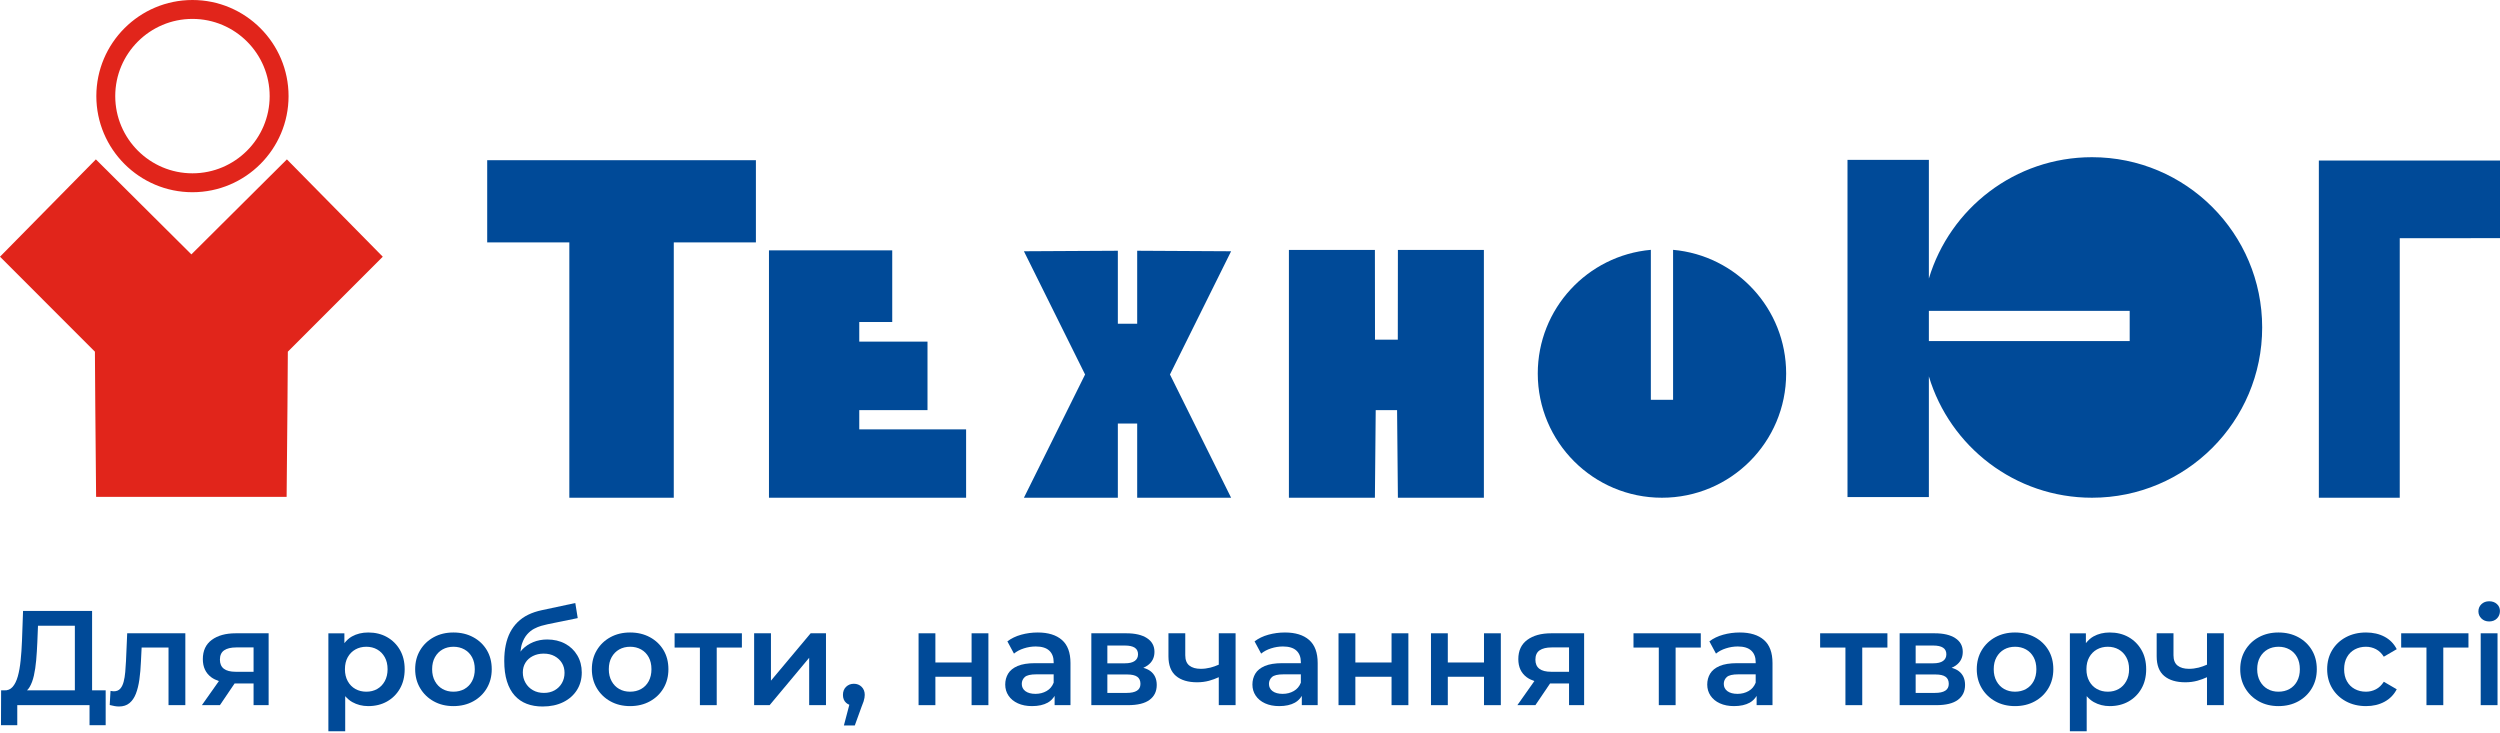 <svg width="208" height="61" viewBox="0 0 208 61" fill="none" xmlns="http://www.w3.org/2000/svg">
<path fill-rule="evenodd" clip-rule="evenodd" d="M47.368 41.412L47.369 20.166C45.069 20.166 42.802 20.166 40.535 20.166C40.535 17.862 40.535 15.596 40.535 13.327C48.138 13.327 55.29 13.327 62.891 13.327C62.891 15.596 62.891 17.862 62.891 20.166C60.449 20.166 58.464 20.166 56.059 20.166L56.058 41.412H47.368Z" fill="#004A98"/>
<path fill-rule="evenodd" clip-rule="evenodd" d="M123.459 20.795V41.411C121.089 41.411 116.305 41.411 116.305 41.411L116.237 34.121H114.459L114.392 41.411C114.392 41.411 109.608 41.411 107.237 41.411V20.795C109.608 20.795 114.392 20.795 114.392 20.795L114.4 28.262H116.297L116.305 20.795C116.305 20.795 121.089 20.795 123.459 20.795Z" fill="#004A98"/>
<path fill-rule="evenodd" clip-rule="evenodd" d="M97.34 31.158L102.428 41.411H94.614V35.239H93.005V41.411H85.19L90.279 31.158L85.19 20.905L93.005 20.862V26.933H94.614V20.862L102.428 20.905L97.34 31.158Z" fill="#004A98"/>
<path fill-rule="evenodd" clip-rule="evenodd" d="M148.608 31.076C148.608 36.786 143.983 41.411 138.273 41.411C132.568 41.411 127.942 36.786 127.942 31.076C127.942 25.681 132.079 21.255 137.351 20.786V33.261H139.2V20.786C144.472 21.255 148.608 25.681 148.608 31.076Z" fill="#004A98"/>
<path fill-rule="evenodd" clip-rule="evenodd" d="M174.052 13.079C167.644 13.079 162.234 17.338 160.482 23.175V13.303H153.712V41.355H160.482V31.315C162.234 37.153 167.644 41.411 174.052 41.411C181.876 41.411 188.213 35.069 188.213 27.245C188.213 19.421 181.876 13.079 174.052 13.079ZM177.19 28.376H160.482V25.865H177.19V28.376Z" fill="#004A98"/>
<path fill-rule="evenodd" clip-rule="evenodd" d="M192.928 13.359V19.814V41.411H199.659V19.819L208 19.814V13.359H192.928Z" fill="#004A98"/>
<path fill-rule="evenodd" clip-rule="evenodd" d="M80.38 41.411V35.724H71.491V34.122H77.168V28.423H71.491V26.791H74.234V20.83H63.978V41.411H80.38Z" fill="#004A98"/>
<path fill-rule="evenodd" clip-rule="evenodd" d="M31.846 21.358L23.948 29.26C23.948 29.26 23.899 37.308 23.847 41.337H7.996C7.947 37.308 7.897 29.26 7.897 29.26L0 21.358L7.976 13.261L15.923 21.165L23.87 13.261L31.846 21.358Z" fill="#E1251B"/>
<path d="M16.012 15.993C11.603 15.993 8.015 12.406 8.015 7.996C8.015 3.587 11.603 0 16.012 0C20.421 0 24.008 3.587 24.008 7.996C24.008 12.406 20.421 15.993 16.012 15.993ZM16.012 1.573C12.47 1.573 9.588 4.454 9.588 7.996C9.588 11.539 12.47 14.42 16.012 14.42C19.554 14.42 22.436 11.539 22.436 7.996C22.436 4.454 19.554 1.573 16.012 1.573Z" fill="#E1251B"/>
<path d="M7.662 50.832H1.918L1.829 53.318C1.807 53.908 1.768 54.454 1.716 54.958C1.664 55.462 1.586 55.901 1.482 56.274C1.377 56.647 1.233 56.938 1.051 57.147C0.868 57.356 0.635 57.453 0.351 57.438H0.093L0.082 60.337H1.437V58.669H7.449V60.337H8.792V57.438H7.662V50.832ZM2.466 57.158C2.616 56.904 2.734 56.587 2.82 56.207C2.906 55.825 2.968 55.402 3.01 54.935C3.051 54.469 3.083 53.975 3.105 53.452L3.161 52.063H6.228V57.438H2.246C2.325 57.359 2.401 57.27 2.466 57.158Z" fill="#004A98"/>
<path d="M10.483 54.996C10.467 55.303 10.447 55.606 10.421 55.909C10.395 56.211 10.35 56.484 10.287 56.726C10.223 56.969 10.128 57.161 10.001 57.303C9.874 57.445 9.695 57.516 9.464 57.516C9.426 57.516 9.386 57.512 9.341 57.504C9.296 57.497 9.248 57.489 9.195 57.482L9.128 58.657C9.27 58.695 9.406 58.725 9.537 58.747C9.667 58.77 9.788 58.78 9.901 58.78C10.252 58.78 10.54 58.687 10.768 58.501C10.996 58.314 11.175 58.053 11.306 57.717C11.436 57.381 11.533 56.987 11.597 56.536C11.66 56.084 11.703 55.594 11.725 55.064L11.784 53.877H14.021V58.669H15.42V52.69H10.583L10.483 54.996Z" fill="#004A98"/>
<path d="M17.62 53.239C17.124 53.604 16.876 54.139 16.876 54.84C16.876 55.496 17.109 55.998 17.575 56.346C17.758 56.481 17.975 56.583 18.212 56.665L16.797 58.669H18.297L19.517 56.866H21.097V58.669H22.35V52.69H19.607C18.779 52.69 18.116 52.873 17.62 53.239ZM21.097 53.866V55.892H19.607C18.734 55.892 18.297 55.556 18.297 54.884C18.297 54.526 18.415 54.267 18.65 54.106C18.885 53.946 19.219 53.866 19.652 53.866H21.097Z" fill="#004A98"/>
<path d="M32.196 53.004C31.745 52.75 31.225 52.623 30.635 52.623C30.127 52.623 29.676 52.734 29.28 52.954C29.035 53.09 28.834 53.286 28.653 53.51V52.691H27.321V60.841H28.721V57.919C28.893 58.116 29.084 58.286 29.308 58.412C29.707 58.635 30.15 58.748 30.635 58.748C31.225 58.748 31.745 58.62 32.196 58.366C32.648 58.113 33.007 57.757 33.272 57.298C33.536 56.839 33.669 56.3 33.669 55.68C33.669 55.06 33.536 54.523 33.272 54.068C33.007 53.612 32.648 53.258 32.196 53.004ZM32.012 56.676C31.855 56.96 31.644 57.176 31.379 57.325C31.115 57.475 30.814 57.549 30.478 57.549C30.142 57.549 29.84 57.475 29.572 57.325C29.303 57.176 29.09 56.96 28.933 56.676C28.776 56.392 28.698 56.061 28.698 55.68C28.698 55.292 28.776 54.958 28.933 54.678C29.09 54.398 29.303 54.184 29.572 54.034C29.84 53.885 30.142 53.81 30.478 53.81C30.814 53.81 31.115 53.885 31.379 54.034C31.644 54.184 31.855 54.398 32.012 54.678C32.168 54.958 32.247 55.292 32.247 55.68C32.247 56.061 32.168 56.392 32.012 56.676Z" fill="#004A98"/>
<path d="M39.373 53.015C38.892 52.754 38.342 52.623 37.722 52.623C37.109 52.623 36.564 52.754 36.087 53.015C35.609 53.276 35.232 53.637 34.957 54.096C34.681 54.555 34.542 55.083 34.542 55.68C34.542 56.269 34.681 56.796 34.957 57.258C35.232 57.721 35.609 58.085 36.087 58.35C36.564 58.615 37.109 58.748 37.722 58.748C38.342 58.748 38.892 58.615 39.373 58.35C39.855 58.085 40.231 57.721 40.504 57.258C40.776 56.796 40.913 56.269 40.913 55.68C40.913 55.075 40.776 54.546 40.504 54.09C40.231 53.634 39.855 53.276 39.373 53.015ZM39.273 56.676C39.119 56.96 38.909 57.176 38.64 57.325C38.371 57.475 38.065 57.549 37.722 57.549C37.386 57.549 37.085 57.475 36.821 57.325C36.555 57.176 36.344 56.96 36.188 56.676C36.031 56.392 35.953 56.061 35.953 55.68C35.953 55.292 36.031 54.958 36.188 54.678C36.344 54.398 36.555 54.184 36.821 54.034C37.085 53.885 37.39 53.81 37.733 53.81C38.069 53.81 38.371 53.885 38.64 54.034C38.909 54.184 39.119 54.398 39.273 54.678C39.425 54.958 39.502 55.292 39.502 55.68C39.502 56.061 39.425 56.392 39.273 56.676Z" fill="#004A98"/>
<path d="M47.014 53.553C46.582 53.321 46.085 53.205 45.525 53.205C45.107 53.205 44.721 53.278 44.366 53.424C44.012 53.569 43.702 53.778 43.438 54.051C43.388 54.102 43.35 54.164 43.305 54.219C43.331 53.965 43.37 53.73 43.438 53.536C43.545 53.226 43.687 52.972 43.862 52.774C44.038 52.577 44.228 52.424 44.434 52.315C44.639 52.207 44.84 52.125 45.038 52.069C45.236 52.014 45.406 51.971 45.548 51.941L48.067 51.426L47.865 50.172L45.088 50.765C44.663 50.854 44.283 50.981 43.947 51.145C43.61 51.31 43.318 51.515 43.068 51.761C42.817 52.008 42.611 52.29 42.446 52.606C42.282 52.924 42.159 53.281 42.077 53.676C41.994 54.071 41.954 54.508 41.954 54.986C41.954 55.642 42.028 56.21 42.178 56.688C42.327 57.165 42.542 57.559 42.821 57.869C43.101 58.179 43.435 58.408 43.824 58.557C44.212 58.706 44.652 58.781 45.144 58.781C45.801 58.781 46.374 58.66 46.863 58.417C47.352 58.175 47.73 57.84 47.999 57.415C48.268 56.989 48.403 56.501 48.403 55.948C48.403 55.418 48.279 54.944 48.033 54.527C47.786 54.109 47.447 53.784 47.014 53.553ZM46.751 56.833C46.606 57.087 46.404 57.286 46.147 57.432C45.889 57.578 45.593 57.65 45.257 57.65C44.913 57.65 44.608 57.576 44.344 57.426C44.079 57.277 43.872 57.072 43.723 56.811C43.573 56.55 43.499 56.262 43.499 55.948C43.499 55.642 43.571 55.372 43.717 55.137C43.862 54.901 44.068 54.717 44.333 54.583C44.598 54.448 44.898 54.381 45.234 54.381C45.585 54.381 45.889 54.452 46.147 54.594C46.404 54.736 46.606 54.924 46.751 55.159C46.897 55.394 46.969 55.669 46.969 55.982C46.969 56.296 46.897 56.579 46.751 56.833Z" fill="#004A98"/>
<path d="M54.072 53.015C53.591 52.754 53.041 52.623 52.422 52.623C51.809 52.623 51.264 52.754 50.787 53.015C50.309 53.276 49.932 53.637 49.656 54.096C49.38 54.555 49.242 55.083 49.242 55.68C49.242 56.269 49.38 56.796 49.656 57.258C49.932 57.721 50.309 58.085 50.787 58.35C51.264 58.615 51.809 58.748 52.422 58.748C53.041 58.748 53.591 58.615 54.072 58.35C54.554 58.085 54.931 57.721 55.204 57.258C55.476 56.796 55.612 56.269 55.612 55.68C55.612 55.075 55.476 54.546 55.204 54.09C54.931 53.634 54.554 53.276 54.072 53.015ZM53.972 56.676C53.819 56.96 53.608 57.176 53.34 57.325C53.071 57.475 52.765 57.549 52.422 57.549C52.085 57.549 51.785 57.475 51.52 57.325C51.255 57.176 51.044 56.96 50.888 56.676C50.73 56.392 50.653 56.061 50.653 55.68C50.653 55.292 50.73 54.958 50.888 54.678C51.044 54.398 51.255 54.184 51.52 54.034C51.785 53.885 52.089 53.81 52.432 53.81C52.768 53.81 53.071 53.885 53.34 54.034C53.608 54.184 53.819 54.398 53.972 54.678C54.124 54.958 54.201 55.292 54.201 55.68C54.201 56.061 54.124 56.392 53.972 56.676Z" fill="#004A98"/>
<path d="M56.127 53.877H58.232V58.669H59.631V53.877H61.725V52.69H56.127V53.877Z" fill="#004A98"/>
<path d="M64.143 56.631V52.69H62.744V58.669H64.032L67.323 54.728V58.669H68.722V52.69H67.446L64.143 56.631Z" fill="#004A98"/>
<path d="M71.04 56.889C70.787 56.889 70.572 56.973 70.396 57.141C70.221 57.309 70.133 57.535 70.133 57.818C70.133 58.094 70.221 58.313 70.396 58.473C70.476 58.546 70.567 58.597 70.664 58.637L70.212 60.359H71.118L71.69 58.781C71.764 58.61 71.818 58.467 71.852 58.356C71.886 58.244 71.91 58.145 71.924 58.059C71.939 57.974 71.947 57.893 71.947 57.818C71.947 57.542 71.861 57.319 71.69 57.147C71.518 56.975 71.301 56.889 71.04 56.889Z" fill="#004A98"/>
<path d="M80.836 55.119H77.824V52.69H76.425V58.669H77.824V56.306H80.836V58.669H82.235V52.69H80.836V55.119Z" fill="#004A98"/>
<path d="M86.344 52.623C85.867 52.623 85.405 52.685 84.962 52.808C84.518 52.931 84.135 53.116 83.814 53.362L84.362 54.381C84.586 54.194 84.861 54.049 85.185 53.945C85.51 53.84 85.84 53.787 86.176 53.787C86.676 53.787 87.049 53.902 87.296 54.129C87.542 54.357 87.665 54.676 87.665 55.087V55.176H86.12C85.516 55.176 85.031 55.255 84.665 55.411C84.299 55.568 84.036 55.781 83.875 56.049C83.715 56.318 83.635 56.621 83.635 56.956C83.635 57.3 83.726 57.607 83.909 57.88C84.092 58.152 84.352 58.365 84.687 58.518C85.023 58.671 85.415 58.748 85.862 58.748C86.392 58.748 86.831 58.651 87.178 58.457C87.429 58.316 87.604 58.121 87.744 57.899V58.669H89.064V55.165C89.064 54.299 88.828 53.659 88.354 53.245C87.879 52.831 87.21 52.623 86.344 52.623ZM87.077 57.493C86.805 57.65 86.497 57.729 86.153 57.729C85.795 57.729 85.516 57.654 85.314 57.505C85.112 57.356 85.012 57.154 85.012 56.9C85.012 56.676 85.094 56.487 85.258 56.334C85.422 56.181 85.743 56.105 86.221 56.105H87.665V56.799C87.546 57.105 87.35 57.337 87.077 57.493Z" fill="#004A98"/>
<path d="M95.709 55.831C95.552 55.713 95.353 55.626 95.124 55.561C95.247 55.507 95.363 55.445 95.468 55.371C95.856 55.099 96.051 54.721 96.051 54.235C96.051 53.742 95.843 53.362 95.429 53.093C95.015 52.824 94.445 52.69 93.722 52.69H90.799V58.669H93.845C94.651 58.669 95.252 58.522 95.647 58.226C96.043 57.932 96.241 57.519 96.241 56.989C96.241 56.482 96.063 56.096 95.709 55.831ZM92.132 53.709H93.599C93.957 53.709 94.227 53.769 94.411 53.888C94.594 54.008 94.684 54.191 94.684 54.437C94.684 54.676 94.594 54.86 94.411 54.991C94.227 55.122 93.957 55.187 93.599 55.187H92.132V53.709ZM94.595 57.465C94.401 57.589 94.114 57.65 93.733 57.65H92.132V56.116H93.778C94.159 56.116 94.438 56.179 94.618 56.306C94.797 56.433 94.886 56.631 94.886 56.9C94.886 57.154 94.789 57.342 94.595 57.465Z" fill="#004A98"/>
<path d="M101.402 55.3C101.173 55.399 100.943 55.487 100.708 55.545C100.439 55.612 100.171 55.646 99.902 55.646C99.498 55.646 99.183 55.556 98.956 55.377C98.728 55.198 98.614 54.911 98.614 54.515V52.69H97.215V54.605C97.215 55.343 97.424 55.888 97.842 56.239C98.26 56.59 98.846 56.766 99.599 56.766C99.95 56.766 100.284 56.723 100.602 56.637C100.883 56.56 101.147 56.458 101.402 56.343V58.669H102.801V52.69H101.402V55.3Z" fill="#004A98"/>
<path d="M106.911 52.623C106.433 52.623 105.971 52.685 105.528 52.808C105.084 52.931 104.701 53.116 104.38 53.362L104.928 54.381C105.153 54.194 105.427 54.049 105.751 53.945C106.076 53.84 106.406 53.787 106.742 53.787C107.242 53.787 107.615 53.902 107.862 54.129C108.108 54.357 108.231 54.676 108.231 55.087V55.176H106.687C106.082 55.176 105.597 55.255 105.231 55.411C104.866 55.568 104.602 55.781 104.441 56.049C104.281 56.318 104.201 56.621 104.201 56.956C104.201 57.3 104.292 57.607 104.475 57.88C104.658 58.152 104.918 58.365 105.253 58.518C105.589 58.671 105.981 58.748 106.429 58.748C106.959 58.748 107.397 58.651 107.744 58.457C107.995 58.316 108.17 58.121 108.31 57.899V58.669H109.631V55.165C109.631 54.299 109.394 53.659 108.92 53.245C108.446 52.831 107.776 52.623 106.911 52.623ZM107.643 57.493C107.371 57.65 107.063 57.729 106.72 57.729C106.362 57.729 106.082 57.654 105.88 57.505C105.678 57.356 105.578 57.154 105.578 56.9C105.578 56.676 105.66 56.487 105.824 56.334C105.989 56.181 106.309 56.105 106.787 56.105H108.231V56.799C108.112 57.105 107.916 57.337 107.643 57.493Z" fill="#004A98"/>
<path d="M115.777 55.119H112.766V52.69H111.365V58.669H112.766V56.306H115.777V58.669H117.177V52.69H115.777V55.119Z" fill="#004A98"/>
<path d="M123.468 55.119H120.457V52.69H119.057V58.669H120.457V56.306H123.468V58.669H124.869V52.69H123.468V55.119Z" fill="#004A98"/>
<path d="M127.068 53.239C126.571 53.604 126.324 54.139 126.324 54.84C126.324 55.496 126.556 55.998 127.024 56.346C127.206 56.481 127.423 56.582 127.659 56.665L126.245 58.669H127.745L128.965 56.866H130.544V58.669H131.799V52.69H129.055C128.227 52.69 127.564 52.873 127.068 53.239ZM130.544 53.866V55.892H129.055C128.182 55.892 127.745 55.556 127.745 54.884C127.745 54.526 127.863 54.267 128.098 54.106C128.333 53.946 128.667 53.866 129.1 53.866H130.544Z" fill="#004A98"/>
<path d="M135.907 53.877H138.012V58.669H139.411V53.877H141.505V52.69H135.907V53.877Z" fill="#004A98"/>
<path d="M144.751 52.623C144.273 52.623 143.813 52.685 143.369 52.808C142.925 52.931 142.542 53.116 142.221 53.362L142.77 54.381C142.994 54.194 143.268 54.049 143.593 53.945C143.917 53.84 144.248 53.787 144.584 53.787C145.084 53.787 145.457 53.902 145.703 54.129C145.95 54.357 146.073 54.676 146.073 55.087V55.176H144.527C143.923 55.176 143.437 55.255 143.072 55.411C142.706 55.568 142.443 55.781 142.283 56.049C142.122 56.318 142.042 56.621 142.042 56.956C142.042 57.3 142.133 57.607 142.316 57.88C142.5 58.152 142.758 58.365 143.094 58.518C143.431 58.671 143.822 58.748 144.27 58.748C144.8 58.748 145.239 58.651 145.586 58.457C145.836 58.316 146.011 58.121 146.151 57.9V58.669H147.472V55.165C147.472 54.299 147.235 53.659 146.761 53.245C146.287 52.831 145.617 52.623 144.751 52.623ZM145.485 57.493C145.212 57.65 144.904 57.729 144.561 57.729C144.203 57.729 143.923 57.654 143.722 57.505C143.52 57.356 143.419 57.154 143.419 56.9C143.419 56.676 143.501 56.487 143.666 56.334C143.829 56.181 144.15 56.105 144.628 56.105H146.073V56.799C145.953 57.105 145.757 57.337 145.485 57.493Z" fill="#004A98"/>
<path d="M151.435 53.877H153.54V58.669H154.939V53.877H157.033V52.69H151.435V53.877Z" fill="#004A98"/>
<path d="M162.961 55.831C162.804 55.713 162.605 55.626 162.375 55.561C162.499 55.507 162.615 55.445 162.72 55.371C163.108 55.099 163.302 54.721 163.302 54.235C163.302 53.742 163.095 53.362 162.68 53.093C162.267 52.824 161.697 52.69 160.974 52.69H158.051V58.669H161.097C161.903 58.669 162.503 58.522 162.899 58.226C163.295 57.932 163.493 57.519 163.493 56.989C163.493 56.482 163.315 56.096 162.961 55.831ZM159.383 53.709H160.85C161.208 53.709 161.479 53.769 161.662 53.888C161.845 54.008 161.936 54.191 161.936 54.437C161.936 54.676 161.845 54.86 161.662 54.991C161.479 55.122 161.208 55.187 160.85 55.187H159.383V53.709ZM161.847 57.465C161.653 57.589 161.366 57.65 160.984 57.65H159.383V56.116H161.03C161.41 56.116 161.69 56.179 161.869 56.306C162.049 56.433 162.138 56.631 162.138 56.9C162.138 57.154 162.04 57.342 161.847 57.465Z" fill="#004A98"/>
<path d="M169.297 53.015C168.816 52.754 168.266 52.623 167.647 52.623C167.034 52.623 166.489 52.754 166.012 53.015C165.534 53.276 165.156 53.637 164.881 54.096C164.605 54.555 164.467 55.083 164.467 55.68C164.467 56.269 164.605 56.796 164.881 57.258C165.156 57.721 165.534 58.085 166.012 58.35C166.489 58.615 167.034 58.748 167.647 58.748C168.266 58.748 168.816 58.615 169.297 58.35C169.779 58.085 170.156 57.721 170.428 57.258C170.701 56.796 170.837 56.269 170.837 55.68C170.837 55.075 170.701 54.546 170.428 54.09C170.156 53.634 169.779 53.276 169.297 53.015ZM169.197 56.676C169.043 56.96 168.833 57.176 168.564 57.325C168.296 57.475 167.99 57.549 167.647 57.549C167.31 57.549 167.01 57.475 166.745 57.325C166.48 57.176 166.269 56.96 166.112 56.676C165.955 56.392 165.878 56.061 165.878 55.68C165.878 55.292 165.955 54.958 166.112 54.678C166.269 54.398 166.48 54.184 166.745 54.034C167.01 53.885 167.314 53.81 167.657 53.81C167.993 53.81 168.296 53.885 168.564 54.034C168.833 54.184 169.043 54.398 169.197 54.678C169.349 54.958 169.426 55.292 169.426 55.68C169.426 56.061 169.349 56.392 169.197 56.676Z" fill="#004A98"/>
<path d="M177.09 53.004C176.638 52.75 176.117 52.623 175.528 52.623C175.02 52.623 174.568 52.734 174.173 52.954C173.928 53.09 173.727 53.286 173.546 53.509V52.691H172.214V60.841H173.613V57.918C173.785 58.115 173.977 58.286 174.201 58.412C174.601 58.635 175.042 58.748 175.528 58.748C176.117 58.748 176.638 58.62 177.09 58.366C177.541 58.113 177.899 57.757 178.164 57.298C178.429 56.839 178.562 56.3 178.562 55.68C178.562 55.06 178.429 54.523 178.164 54.068C177.899 53.612 177.541 53.258 177.09 53.004ZM176.904 56.676C176.748 56.96 176.537 57.176 176.273 57.325C176.007 57.475 175.707 57.549 175.371 57.549C175.036 57.549 174.733 57.475 174.464 57.325C174.195 57.176 173.983 56.96 173.826 56.676C173.669 56.392 173.591 56.061 173.591 55.68C173.591 55.292 173.669 54.958 173.826 54.678C173.983 54.398 174.195 54.184 174.464 54.034C174.733 53.885 175.036 53.81 175.371 53.81C175.707 53.81 176.007 53.885 176.273 54.034C176.537 54.184 176.748 54.398 176.904 54.678C177.062 54.958 177.14 55.292 177.14 55.68C177.14 56.061 177.062 56.392 176.904 56.676Z" fill="#004A98"/>
<path d="M183.622 55.3C183.393 55.399 183.163 55.487 182.928 55.545C182.659 55.612 182.391 55.646 182.122 55.646C181.719 55.646 181.404 55.556 181.176 55.377C180.948 55.198 180.834 54.911 180.834 54.515V52.69H179.435V54.605C179.435 55.343 179.644 55.888 180.062 56.239C180.48 56.59 181.066 56.766 181.82 56.766C182.171 56.766 182.505 56.723 182.822 56.637C183.104 56.56 183.367 56.458 183.622 56.343V58.669H185.022V52.69H183.622V55.3Z" fill="#004A98"/>
<path d="M191.219 53.015C190.737 52.754 190.187 52.623 189.567 52.623C188.955 52.623 188.41 52.754 187.932 53.015C187.455 53.276 187.078 53.637 186.802 54.096C186.526 54.555 186.387 55.083 186.387 55.68C186.387 56.269 186.526 56.796 186.802 57.258C187.078 57.721 187.455 58.085 187.932 58.35C188.41 58.615 188.955 58.748 189.567 58.748C190.187 58.748 190.737 58.615 191.219 58.35C191.7 58.085 192.077 57.721 192.349 57.258C192.622 56.796 192.758 56.269 192.758 55.68C192.758 55.075 192.622 54.546 192.349 54.09C192.077 53.634 191.7 53.276 191.219 53.015ZM191.118 56.676C190.965 56.96 190.754 57.176 190.485 57.325C190.216 57.475 189.91 57.549 189.567 57.549C189.231 57.549 188.93 57.475 188.666 57.325C188.401 57.176 188.19 56.96 188.033 56.676C187.877 56.392 187.798 56.061 187.798 55.68C187.798 55.292 187.877 54.958 188.033 54.678C188.19 54.398 188.401 54.184 188.666 54.034C188.93 53.885 189.235 53.81 189.579 53.81C189.915 53.81 190.216 53.885 190.485 54.034C190.754 54.184 190.965 54.398 191.118 54.678C191.271 54.958 191.348 55.292 191.348 55.68C191.348 56.061 191.271 56.392 191.118 56.676Z" fill="#004A98"/>
<path d="M195.915 54.034C196.191 53.885 196.5 53.81 196.845 53.81C197.143 53.81 197.421 53.878 197.678 54.011C197.936 54.146 198.154 54.355 198.333 54.638L199.408 54.011C199.177 53.557 198.839 53.211 198.395 52.976C197.951 52.741 197.437 52.623 196.855 52.623C196.228 52.623 195.67 52.754 195.181 53.015C194.693 53.276 194.31 53.637 194.034 54.096C193.758 54.555 193.62 55.083 193.62 55.68C193.62 56.269 193.758 56.796 194.034 57.258C194.31 57.721 194.693 58.085 195.181 58.35C195.67 58.615 196.228 58.748 196.855 58.748C197.437 58.748 197.951 58.626 198.395 58.384C198.839 58.142 199.177 57.796 199.408 57.348L198.333 56.721C198.154 57.004 197.936 57.214 197.678 57.348C197.421 57.482 197.143 57.549 196.845 57.549C196.5 57.549 196.191 57.475 195.915 57.325C195.639 57.176 195.422 56.961 195.266 56.682C195.109 56.402 195.031 56.068 195.031 55.68C195.031 55.292 195.109 54.958 195.266 54.678C195.422 54.398 195.639 54.184 195.915 54.034Z" fill="#004A98"/>
<path d="M199.778 53.877H201.882V58.669H203.282V53.877H205.376V52.69H199.778V53.877Z" fill="#004A98"/>
<path d="M207.099 51.705C207.368 51.705 207.585 51.622 207.749 51.454C207.913 51.286 207.995 51.078 207.995 50.832C207.995 50.601 207.911 50.408 207.743 50.255C207.576 50.102 207.361 50.026 207.099 50.026C206.838 50.026 206.624 50.107 206.456 50.267C206.288 50.428 206.204 50.627 206.204 50.866C206.204 51.097 206.288 51.295 206.456 51.459C206.624 51.623 206.838 51.705 207.099 51.705Z" fill="#004A98"/>
<path d="M207.794 52.69H206.394V58.669H207.794V52.69Z" fill="#004A98"/>
</svg>
